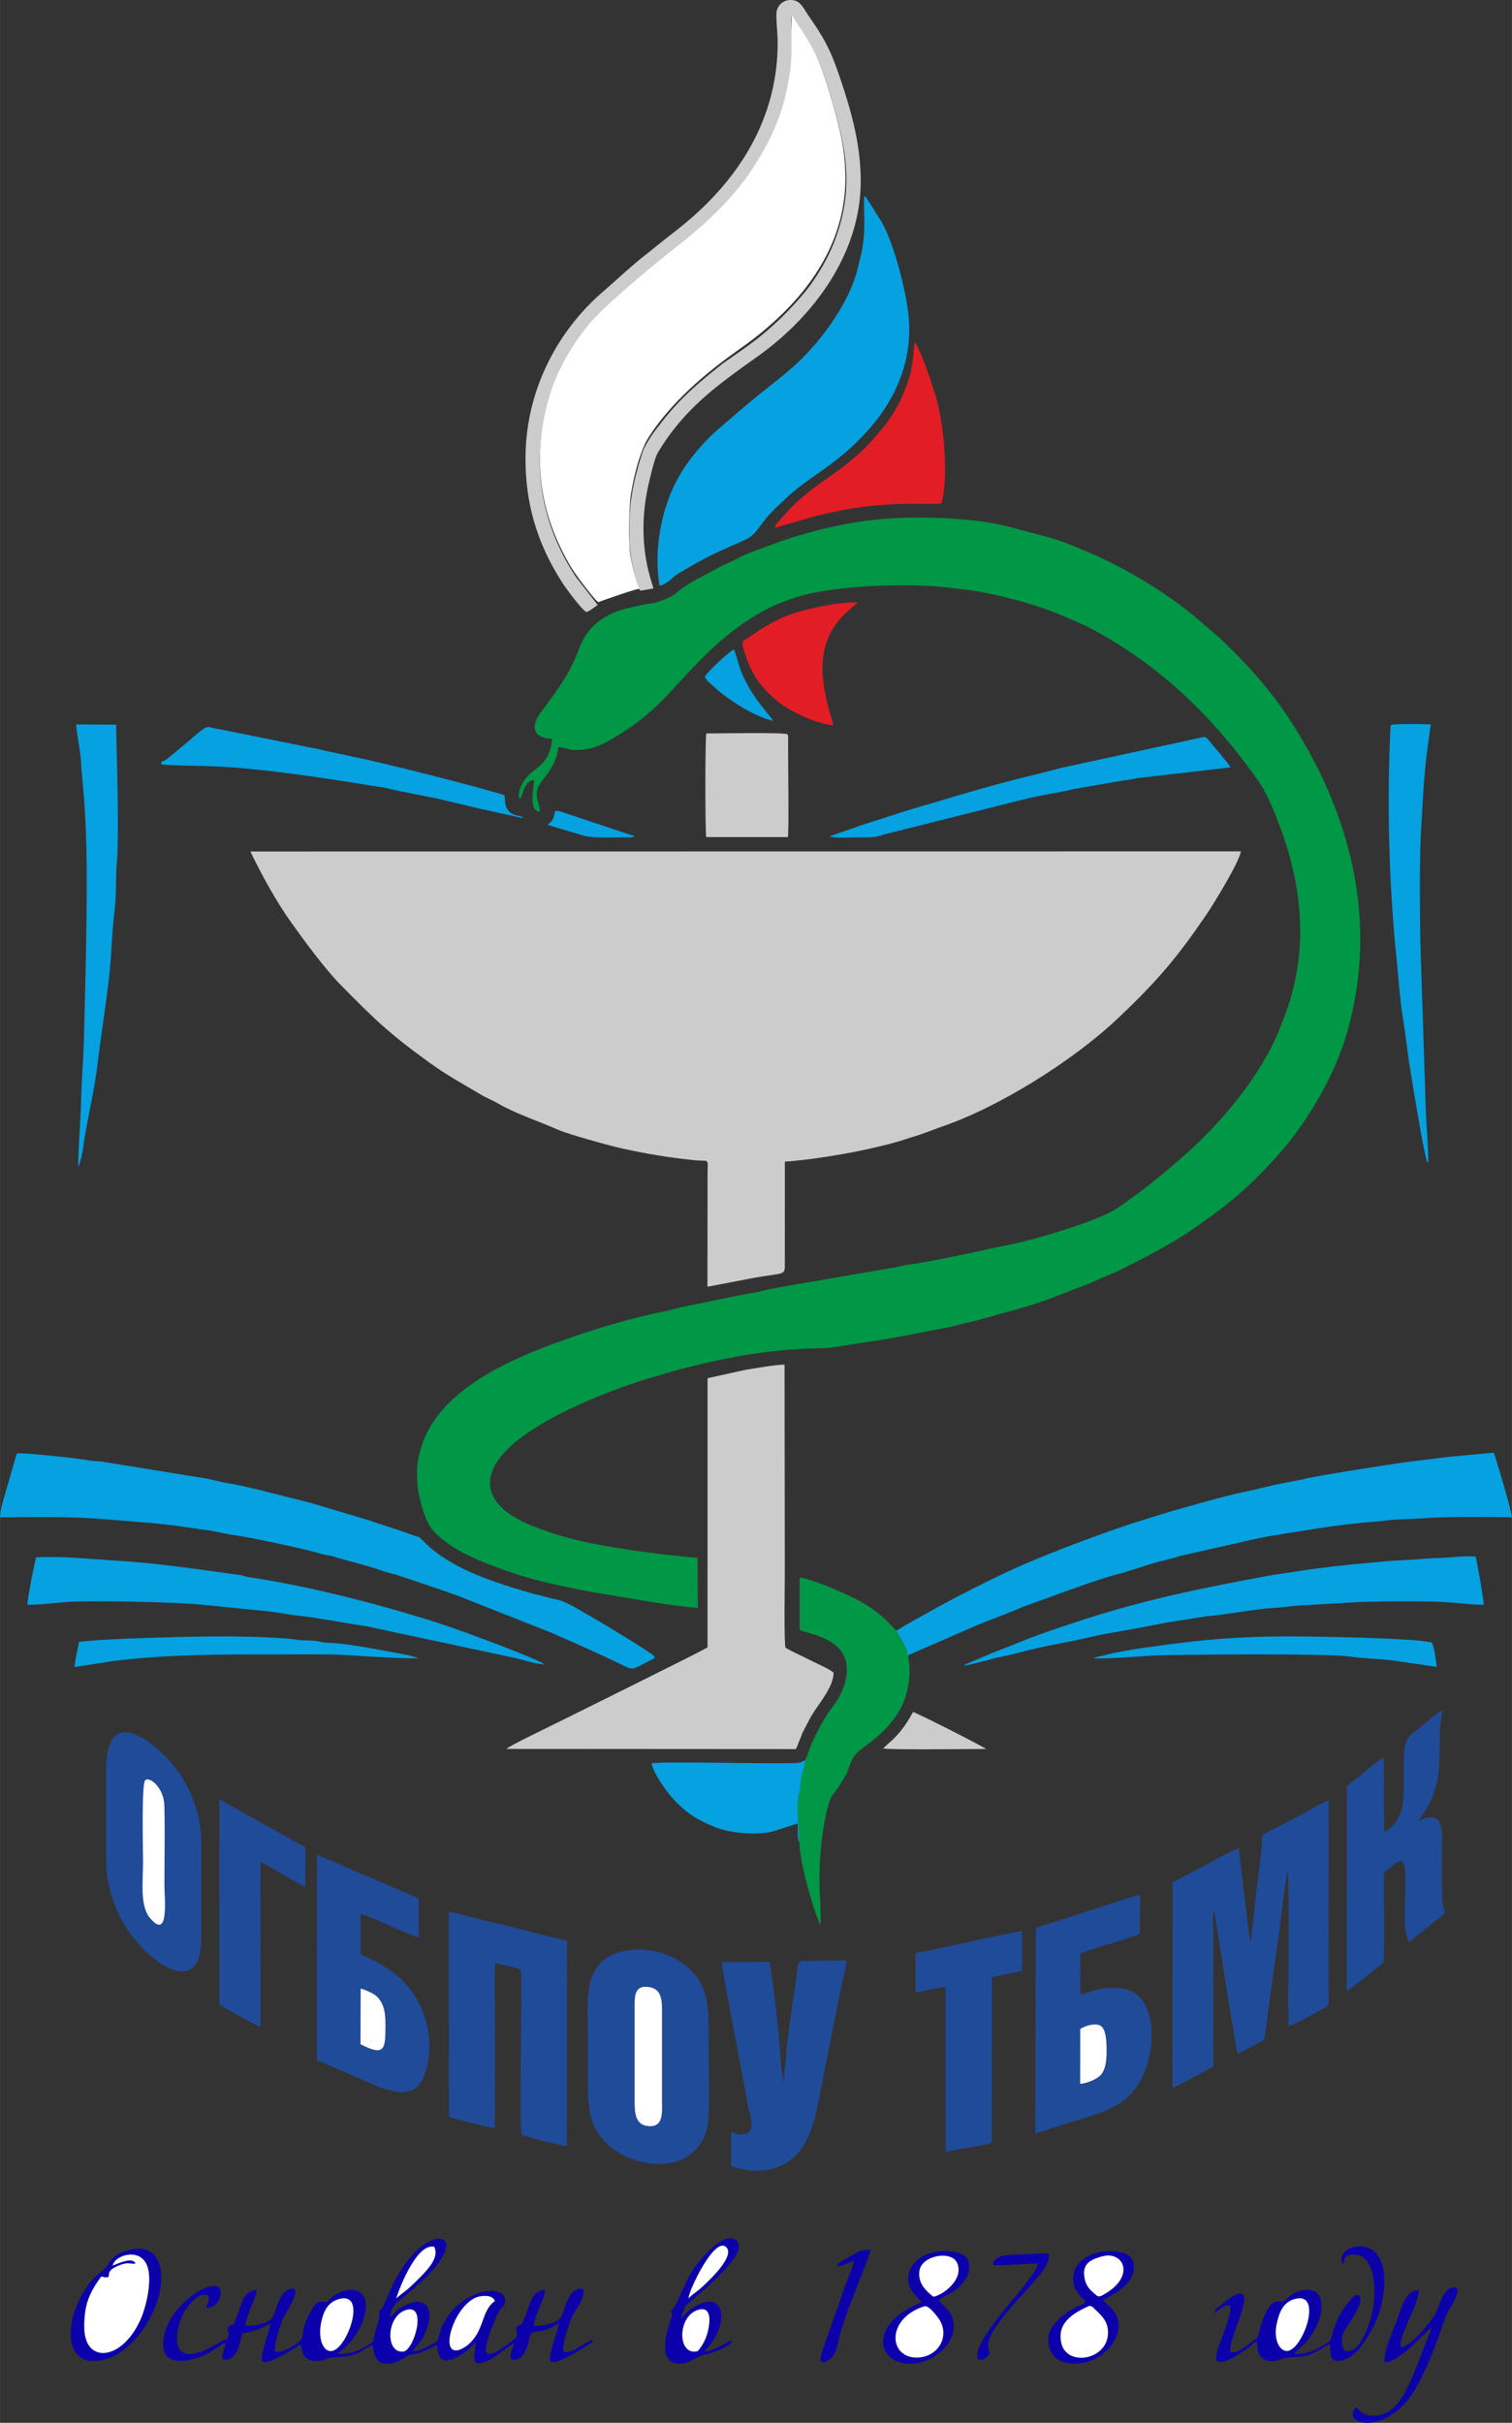 <?xml version="1.0" encoding="UTF-8"?> <svg xmlns="http://www.w3.org/2000/svg" xmlns:v="https://vecta.io/nano" width="574.26" height="920.13" viewBox="0 0 15193.53 24345.47" fill-rule="evenodd" image-rendering="optimizeQuality" shape-rendering="geometricPrecision"><rect x="0" y="0" width="15193.53" height="24345.47" fill="#333333" stroke="none"/><style>.D{fill:#05a1e1}.E{fill:#0c00aa}.F{fill:#204b99}.G{image-rendering:optimizeQuality}.H{shape-rendering:geometricPrecision}</style><path d="M7108.72 12929.56l385.3-73.47c356.29-71.69 392.24-32.64 392.55-129.86l.42-1054.36c213.29-9.62 624.35-78.08 829.45-124.58 119.86-27.18 273.57-61.92 384.69-100.46 56.5-19.6 121.17-36.3 179.19-57.99l177.73-66.09c567.93-190.72 1324.98-661.8 1782.52-1096.68 390.23-370.9 581.6-594.4 883.9-1038.24 66.63-97.83 332.68-530.25 344.6-632.85l-9953.13 1.06c103.93 220.3 265.98 512.28 408.03 710.75 135.56 189.41 338.34 466.24 493.76 624.26 331.51 337.09 484.69 488.96 892.7 783.56 182.02 131.43 332.62 212.37 521.55 324.45 61.84 36.69 123.06 59.22 184.31 95.39 153.66 90.75 416.58 180.1 583.83 254.82 107.23 47.91 539.66 167.15 655.2 192.08 256.68 55.4 456.41 89.27 721.57 116.57 159.51 16.42 133-31.62 132.98 144.75l-1.15 1126.89z" fill="#ccc"></path><path d="M5548.09 7425.23c-28.64 286.36-187.67 272.06-287.4 427.74-24.68 38.52-66.29 120.45-37.89 179.67 36.64-56.86 47.18-189.15 144.94-192.9-10.49 102.9-55.07 314.49 59.61 315.87-19.24-151.03-85.56-179.67 42.06-339.55 65.41-81.93 129.67-178.59 140.84-309.75 88.43 7.85 93.66 35.2 214.06 29.76 189.89-8.58 353.4-123.76 504.06-224.24 126.68-84.49 224.45-175.5 327.63-273.47l12.82-12.52L6950 6722.4c45.54-48.04 77.38-79.57 121.53-123.75 203.37-203.51 443.84-390.54 706.22-513.29 58.72-27.47 112.58-44.59 176.64-68.22 358.67-132.29 1123.9-161.01 1544.93-116l219.59 25.88c168.24 21.11 335.21 60.9 495.77 103.2 188.31 49.61 365.81 112.2 539.72 189.57 33.57 14.93 53.74 25.66 88.43 39.41 51.97 20.58 118.94 55.48 165.07 80.77 685.46 375.9 1198.04 883.54 1642.4 1514.79 61.1 86.81 122.22 226.62 160.86 320.81 269.12 656.09 356.61 1331.78 104.92 2014.8l-66.45 171.35c-187.16 456.82-583.73 927.23-946.51 1246.03-210.81 185.25-439.61 373.49-677.54 533.38-192.91 129.64-840.43 319.27-1086.58 367.58l-207.01 42.42c-162.48 38.05-662.7 142.11-814.77 157.72-46.06 4.73-58.47 14.73-94.5 21.02l-1037.59 178.24c-85.81 17.57-211.67 34.83-303.31 58.84-61.39 16.08-141.95 27.51-204.93 39.27l-606.63 123.95c-69.09 12.59-128.2 33.91-195.6 47.29-365.34 72.56-772.97 198.73-1125.94 330.09-473.63 176.25-1050.44 445.66-1270.75 914.19-29.99 63.78-41.1 109.84-63.36 183.29-37.79 124.74-27.98 335.55 3.73 455.22 32.89 124.07 60.11 241.45 147.45 334.4 71.78 76.39 181.76 151.86 278.83 203.57 170.74 90.97 334.94 148.43 517.16 210.88 238.03 81.57 540.01 140.78 785.91 188.4l622.44 103.73c134.74 20.3 304.64 47.08 442.1 54.57l-2.61-502.1c-344.84-26.74-954.45-106.41-1299.59-200.31-127.51-34.69-242.95-73.83-371.38-125.19-218.17-87.25-508.16-265.49-385.56-561.17 173.55-418.53 1141.38-790.76 1578.1-919.79l189-56.34c490.04-137.4 997.01-235.94 1508.53-242.61 149.06-1.95 304.33-37.91 441.5-56.59 299.8-40.83 561.93-99.54 851.84-152.75 57.43-10.55 130.03-35.57 195.41-47.54 62.4-11.41 139.5-35.5 201.88-51.8 60.97-15.93 129.92-38.74 190.62-53.77 176.92-43.82 399-116.89 568.42-185.98 121.27-49.46 236.04-84.55 357.16-141.82 54.69-25.85 117.96-51.63 172.25-74.78 55.94-23.86 113.91-54.85 169.92-83.39 214.71-109.41 441.02-230.2 633.43-365.88 197.53-139.3 381.16-271.91 556.76-442.05 87.7-84.98 163.84-162.08 246.48-253.15 296.81-327.05 588.72-794.28 724.21-1271.84 317.62-1119.52 30.16-2205.65-584.76-3145.99-192.46-294.3-434.02-560.54-692.42-806.13l-268.43-230.68c-324.28-262.18-700.78-485.26-1092.72-651.2-118.14-50.02-243.22-101.69-364.91-134.4l-394.33-105.19c-198.62-51.35-456.82-78.05-668.24-87.67-166.79-7.6-315.26-4.98-482.31 1.46-384.98 14.83-874.28 127.73-1233.09 264.36-120.93 46.04-242.26 84.44-356.13 144.63-56.64 29.95-112.28 51.96-165.77 79.59-56.84 29.36-105.94 58.91-165.5 88.51-50.29 24.99-105.81 55.29-157.04 88.74-8.54 5.58-27.45 16.53-36.02 22.69-126.97 91.23-82.94 89.11-282.28 157.31-30.57 10.46-75.27 11.62-108.22 18.9-176.47 39-309.17 54.5-461.94 165.54-96.32 70.01-169.43 173.28-209.88 290.25-77.68 224.63-232.99 435.49-375.7 623.01-108.74 142.9-92.24 263.96 109.18 274.55z" fill="#009746"></path><path d="M7109.87 13851.61l-.35 2701.86c-73.66 47.09-1374.24 687.99-1520.98 762.07-84 42.41-468.59 224.8-499.89 258.43l2908.3 1.73c29.51-56.19 50.89-136.68 83.57-197.12 37.21-68.84 64.11-126.34 103.03-184.95 59.4-89.45 196.29-258.29 192.26-387.15-46.02-39.32-186.49-98.81-240.35-127.07-38.06-19.98-80.16-39.57-119.04-58.38-24.47-11.84-106.97-51.65-122.12-64.09-17.76-22.9-7.95-684.05-7.96-707.2l-2.49-2136.23c-68.3-5.75-312.44 39-393.8 51.05l-374.67 83.12c-1.25.8-3.79 2.46-5.51 3.93z" fill="#ccc"></path><path d="M6627.22 5885.24c42.69-4.13 104.45-51.41 133.22-80.1 34.28-34.16 90.44-61 128.25-84.02 209.84-127.76 360.87-190.19 570.76-284.21 115.37-51.69 114.19-67.31 222.88-208.48 30.03-38.99 61.16-70.09 100.34-111.36 14.44-15.22 10.87-11.64 25.78-25.34l82.4-78.18c172.16-162.16 319.95-243.01 489.6-373.86 408.17-314.84 782.4-772.99 755.05-1397.17-11.21-255.81-147.19-788.93-275.96-1012.06l-143.65-228.4c-20.37-27.89-7.54-17.26-32.75-29.95-4.56 201.31 16.75 316.84-20.35 540.32-7.86 47.4-24.18 93.58-35.05 146.26-68.62 332.75-321.76 694.73-562.75 936.8-131.63 132.22-262.06 228.89-408.42 345.56-144.6 115.26-278.17 233.59-404.33 340.71-140.05 118.91-252.18 240.49-359.57 393.66-227.34 324.25-333.53 800.49-265.45 1209.82zm2379.14 10498.97l29.96 54.82 3.87 4.86 66.99 126.19c9.12 23.65 9.11 62.99 18.82 81.93l3.17-21.1 647.67-282.23c141.05-63.73 372.65-141.65 494.11-199.43l343.03-124.15c167.98-61.19 448.31-162.89 608.51-204.36 151.37-39.19 287.39-95.83 448.6-134.06l142.14-37.16c13.43-4.39 25.18-9.97 42.82-14.05l760.8-172.3c198.39-42.08 397.31-68.17 596.39-100.69 196.69-32.13 423.45-59.47 628.98-74.47 65.92-4.81 132.38-17.53 202.6-19.81 77.69-2.54 156.34-5.44 229.2-10.51 299.64-20.84 609.14-15.24 919.51-11.12-6.2-74.03-172.76-635.19-183.25-649.77l-443.5 41.11-436.06 53.85c-111.99 15.54-950.9 143.1-1036 172.79l-206.6 39.88c-131.96 24.44-262.38 63.68-401.35 90.27-150.29 28.76-721.19 189.46-857.35 234.2l-278.25 87.07c-422.74 145.11-898.38 319.74-1305.08 514.36-349.22 167.11-620.4 313.36-958 506.24-29.18 16.67-50.44 34.42-81.73 47.64zM0 15246.52c344.93.28 674.82-11.52 1008.94 16.17 324.56 26.89 610.26 40.95 938.86 94.65 70.6 11.53 150.57 18.36 219.07 33.32 60.48 13.2 153.17 31 213.97 39.28 137.19 18.7 689.45 135.04 849.33 184.72 38.24 11.88 68.2 11.74 107.78 22.11 24.07 6.3 25.23 9.24 42.36 14.34l261.49 71.37c60.53 16.85 134.07 37.32 192.11 59.13 63.82 23.99 135.66 35.22 196.84 58.38l386.5 130.22 186.69 65.91 922.73 364.85c243.42 106.51 465.62 202.6 710.37 321.87 131.39 64.03 103.06 60.71 306.04-43.31 35.44-18.16 24.83-5.98 35.41-33.92-34.73-41.76-588.32-374.31-645.43-405.32-107.45-58.36-237.86-150.22-354.24-170.98-66.22-11.81-139.28-37.75-211.17-51.97l-208.9-61.35c-275.57-87.26-521.46-179.27-732.85-325.47-50.66-35.04-97.59-73.15-144.67-117.85-106.16-100.79-20.63-43.93-164.1-98.16-140.13-52.97-285.94-92.09-399.05-135.14l-606.3-180.41c-40.54-9.04-64.42-17.54-100.28-25.99-227.65-53.66-527.26-139.41-749.9-174.63-68.4-10.83-155.01-37.91-222.4-46.82l-1018.46-165.2c-42.07-5.7-87.33-3.22-127.88-11.76-91.55-19.3-669.68-81.82-724.67-69.89l-132.57 459.98c-16.57 60.08-33.38 111.37-35.62 181.87z" class="D"></path><path d="M12568.91 19515.85c-18.39-41.4-108.32-830.43-120.41-944.18-30.5 2.3-290.96 143.65-331.4 167.89l-333.89 174.97-1.54 2061.42c63.63-12.8 321.4-169.84 410.28-207.65l-.17-1362.55c.19-58.53-9.98-157.74 8.58-202.28 6.33 16.97 24.73 145.4 28.57 169.97l142.64 901.19c9.62 54.98 24.21 123.61 30.54 180.74l31.21 172.32c.62 1.4 1.78 4.19 3.09 6.02 40.45-8.56 95.69-46.26 137.63-66.82 44.79-21.95 94.66-51.91 130.63-70.32l57.98-425.93 58.11-424.26 58.33-425.74c9.36-76.69 45.18-382.62 64.8-425.19 10.19 507.1-1.66 1049.91 3.17 1559.28 41.6 4.79 255.88-121.13 301.36-145.4 34.49-18.4 76.47-36.82 102.04-58.51l1.66-2061.02c-56.59 19.45-129.79 64.34-182.32 93.56l-449.79 236.54c-51.1 25.05-33.92 40.52-39.48 105.08-13.82 160.57-37.61 334.02-55.64 492.24zm-6254.66 81.12c-475.71 66.15-407.51 503.27-407.51 850.18v423.33c0 312.43 9.01 479.32 180.08 659.8 129.11 136.21 388.95 242.52 632.82 207.61 224.93-32.2 383.11-206.47 397.37-435.18 16.49-264.35 3.03-569.87 3.03-838.63 0-254.8 10.17-479.54-174.82-664.05-148.61-148.24-388.43-236.79-630.97-203.06z" class="F"></path><path d="M5280.58 4605.99c-.91 472.89 127.19 873.05 369.97 1248.68 41.33 63.94 185.72 261.24 241.11 295.4 35.59-8.59 82.43-51.96 114.77-70.88l-217.22-278.55c-386.98-584.58-470.08-1253.36-228.81-1914.99 100.59-275.85 310.02-588.63 527.3-785.62 233.74-211.91 463.58-408.91 716.63-604.59 285.08-220.44 557.42-473.36 756.49-774.93 148.88-225.54 283.3-489.57 339.01-762.14 51.23-250.67 62.65-346.36 58.34-602.66-.93-55.6-14.43-161.36-5.14-207.7 4.45 25.71 32.23 61.08 46.09 81.84 166.26 249.09 217.55 315.72 317.77 638.55 172.77 556.5 291.54 996.81 58.58 1581.06-64.64 162.11-183.51 363.97-301.78 503.08-190.18 223.69-382.33 402.24-629.33 572.99l-178.94 125.55c-250.52 198.48-439.54 357.17-636.44 616.89l-11.27 14.5c-55.39 68.77-138.14 188.67-163.51 268.53-66.21 208.38-125.15 433.84-127.75 681.53-2.91 278.16-3.6 303.58 53.22 555.03 11.08 49.02 27.62 118.09 55.84 147.86l129.49-21.87c1.56-36.81-188.11-438.03-46.12-1054.66 17.34-75.31 60.74-257.59 89.44-306.22 268.81-455.44 624.39-698.67 1013.28-977.14 559.23-400.45 1027.17-1031.09 1027.56-1755.08.2-374.29-98.4-717.72-215.37-1059.41-93.46-272.98-155.28-381.46-310.13-604.99-42.53-61.4-74.77-141.46-150.62-153.77-95.49-15.5-167.35 50.07-170.92 133.65-3.16 74.21 12.73 204.22 12.51 295.99-1.6 670.68-302.03 1227-769.69 1669.65-184.26 174.4-323.3 266.43-500.66 413.64a1523.9 1523.9 0 0 1-42.41 33.69c-142.38 109.07-313.79 270.24-450.26 388.55-420.85 364.85-769.63 950.79-771.03 1668.54z" fill="#ccc"></path><path d="M4510.39 19304.15l.4 1967.39c31.53 13.75 430.52 115.12 461.97 111.11l-.25-1658.86c94.91 29.22 218.64 39.95 261.27 71.43 15.93 197.86-20.59 1615.22 9.68 1655.55 18.86 17.28 401.41 111.68 453.05 115.04l.98-2065.06c-227.67-48.1-492.76-127.25-737.46-181.26-46.43-10.25-101.37-23.82-146.97-37.11-50.48-14.71-103.06-23.22-150.35-36.58-44.33-12.53-105.86-33.96-151.83-35.22zm5897.7 67.73l-5.07 2067.03 645.76-204.47c229.74-87.62 349.69-183.19 448.86-405.3 109.5-245.25 157.17-840.48-280.21-854.71-202.36-6.59-282.94 61.17-360.94 64.66l-1.61-404.74c44.23-34.21 547.31-170 600.71-203.2l2.34-390.9c-45.65 3.8-93.09 23.35-136.83 37.64l-392.63 126.19-258.02 85.5c-48.55 16.01-88.42 26.4-130.88 40.41-36.58 12.07-102.15 28.48-131.48 41.89zm-7223.06 1329.27l612.77 265.82c266.47 94.36 441.06 103.67 504.87-261.52 43.23-247.39-30.3-512.46-169.2-700.96-95.16-129.14-218.47-224.25-362.87-298.19-37.47-19.18-115.85-45.71-146.8-71.95l-1.53-400.14c78.39 3.27 508.48 226.95 584.45 232.05l-.32-390.95-508.23-219.03c-88.03-34.01-173.53-72.51-255.33-109.26-42.49-19.09-229.24-102.91-256.76-106.62zm-2118.79-2921l.09 914.4c-.02 338.48 149.86 651.13 342.93 858.13 234.55 251.47 614.12 459.74 614.1-87.66l-.04-931.34c-.02-358.49-148.22-664.73-353.06-875.89-232.34-239.5-604.03-468-604.02 122.36zm6806.31 3138.72c-1.5-2.4-2.97-8.94-3.5-7.73l-17.91-137.87c-26.09-376.95-60.47-679.13-116.29-1060.28l-481.06 3.11c-1.48 84.98 235.59 1267.25 262.13 1443.58 8.93 59.35 102.51 267.97-50.39 287.86-59.8 7.77-79.95-18.55-117.3-27.76l-1.12 346.07c238.59 85.72 480.59 55.38 642.41-101.57 146.79-142.36 198.6-354.25 242.39-586.63l207.08-1040.9c11.73-67.34 68.98-286.54 64.25-338.19l-444.43 6.04c-48.18 5.19-42.21 60.94-56.6 170.46l-59.82 406.37c-13.65 72.7-14.78 139.24-26.49 211.63-10.55 65.24-15.23 137.52-20.26 208.24-5.37 75.56-19.83 137.1-23.09 217.57z" class="F"></path><path d="M3808.99 23224.22c18.36 72.39-32.46 157.96-49.87 255.17-8.26 46.13-1.69 46.54-38.86 70.84-88.62 57.94-187.88 111.06-322.23 101.65 8.97-26.15 46.36-38.55 88.48-81.11 86.51-87.4 168.53-226.91 185.15-347.31 42.7-309.34-283.67-232.57-383.77-88.85-105.49-22.12-123.56 16.92-164.43 90.31-142.13 255.21-21.46 255.27-167.41 340.04-45.49 26.42-132.74 85.13-193 62.24-13.89-73.08 53.54-258.36 79.05-328.86 11.3-31.24 220.33-335.14 74.5-297.89-98.8 25.24-128.5 157.68-153.57 227.82-27.58 77.14-30.37 80.92-107.02 112.37-48.76 20.01-130.22 34.16-194.26 28.33 9.31-49.03 38.1-125.53 56.67-174.27 19.49-51.15 58.16-138.79 59.09-186.19-128.44 20.22-135.16 95.28-184.22 231.33-9.34 25.89-17.67 42.7-27.96 74.15-17.82 54.45-7.47 29.9-49.4 51.85-28.36 14.84-31.95 24.51-23.15 62.67 4.37 18.94 11.6-9.15 3.13 34.23-1.97 10.11-8.55 24.2-12.58 43.77-50.69-2.44-121.78 72.29-261.04 123.53-352.34 129.64-243.77-289.72-161.62-415.29 32.6-49.82 136.83-190.02 229.08-151.4 26.71 47.81-8.44 80.62-18.33 126.72 92.65 4.85 173.53-102.15 137.24-194.84-68.61-107.16-484.17 140.33-557.42 466.44-46.95 209.07 47.42 289.81 251.86 251.93 170.55-31.6 263.17-120.53 363.91-175.73-3.7 66.57-49.44 105.91-27.39 171.68 138.9 21.46 169.57-151.48 193.63-260.75 57.84-11.26 97.89-20.78 148.77-37.46 48.89-16.02 91.72-47.7 137.58-62.24-15.69 66.11-36.97 127.63-54.56 188.08-68.65 235.92-62.84 264.25 269.94 74.87 19.31-10.99 72.88-49.95 90.02-52.67 9.1 80.64 25.69 135.18 96.81 157.19 105.05 32.51 148.43-26.38 220.9-28.81 294.54-9.9 262.6-67.43 398.42-123.24 21.58 35.98-1.09 281.6 286.67 148.99 30.4-14.01 55.18-39.49 79.38-47.02 33.42-10.41 69.62-12.03 102.69-22.79 80.19-26.1 165.58-76.39 181.68-80.06 10.78 121.71 37.73 191.91 177.55 132.68 60.8-25.76 113.25-65.04 155.35-106.77 6.46-6.41 11.45-12.34 20.64-21.52 18.83-18.83 9.62-12.07 28.97-25.47 16.96 39.21-39.48 173.75 18.82 204.23 123.14 18.22 323.67-192.83 374.6-198.12-15.59 38.03-52.64 121.53-29.35 157.55 64.56 26.35 118.01-33.21 139.21-79.73 29.52-64.81 28.81-79.31 42.68-135.66 26.66-108.3 92.14-8.38 297.22-147.63-3.01 63.73-121.24 341.62-84.38 383.42 44.25 49.34 331.81-134.06 386.31-170.23 19.32-12.82 31.81-16.86 38.34-43.7-59.19.86-192.86 138.8-296.31 120.25-15.45-73.62 52.91-266.2 77.61-332.61 31.45-84.58 142.83-189.22 121.2-298.49-126.61-33.06-177.17 163.03-198.45 222.4-28.05 78.26-26.99 81.26-103.35 114.67-54.6 23.9-126.25 31.55-196.14 32.55 12.2-113.64 113.44-279.74 114.46-360.37-134.79.34-153.51 148.78-207.49 285.19-38.06 96.17-14.84 33.81-80.5 89.04-5.01 97.13 53.62 69.45-99.2 179.66-28.37 20.46-159.71 121.18-200 77.25-44.87-42.36 101.04-382.07 133.24-431.68 27.3-42.06 54.32-31.24 53.33-96.4-2.88-188.29-534.26-103.58-661.74 344.37-14.82 52.11-6.16 62.11-59.51 91.34-34.53 18.92-164.3 89.7-206.37 72.3 44.85-62.85 88.24-95.62 121.62-173.3 134.27-312.43-54.34-401.63-272.17-238.75-29.5 22.06-52.55 53.21-80.51 74.73 14.73-116.48 68.59-148.18 137.92-203.85 61.6-49.46 127.46-109.66 185.56-161.31 60.53-53.81 113.6-113.82 162.4-176.53 22.67-29.14 140.47-203.68 43.84-240.93-80.88-31.18-191.73 52.54-236.83 90.67-110.55 93.49-221.6 268.46-280.81 404.51-18.25 41.93-36.58 76.92-53.01 116.41-22.63 54.38-23.97 72.14-67.31 110.41z" class="E"></path><path d="M13907.49 18406.49l-1.6-749.22c-94.95 55.08-253.19 205.05-371.38 288.05l-.93 2057.6c36.43-11.89 252.06-189.65 311.69-237.84 58.59-47.35 62.89-31.19 61.98-122.05l-.12-728.35c-.22-96.99-14.06-92.43 54.44-142.49 33.04-24.14 74.41-72.54 130.54-67.13 80.69 83.97-33.12 716.29 71.5 806.1l353.66-283.21c2.25-39.92-18.84-66.11-22-117.93-8.28-136.03-4.09-441.46-4.06-576.34.03-81.25 6.23-174.87-33.98-234.22-50.86-75.07-146.06-24.04-203.02-3.75 25.12-40.54 60.17-85.12 87.51-133.76 157.85-280.78 112.89-503.42 128.02-796.77 3.31-64.29 20.56-122.21 25.77-181.22-49.64 19.85-196.45 153.82-255.87 197.5-111.33 81.86-127.44 114.18-132.28 313.96-3.52 145.19 5.89 300.69-13.87 439.71-8 56.23-28.05 117.73-61.17 165.33-24.24 34.83-80.27 93.1-124.83 106.03z" class="F"></path><path d="M8092.12 17686.78c.67 56.69-40.01 112.68-52.92 288.57-3.27 44.65-14.74 46.66-19.53 95.06-15.74 158.79 8.36 289.53 12.69 436.52 5.43 219.63 133.25 661.68 211.57 838.26 9.51-122.71-9.15-304.67-9.6-438.98-.84-252.24 27.88-577.52 101.69-806.81 18.76-58.28 55.22-89.85 88.75-139.34l64.14-105.92c14.03-23.84 5.73-1.43 20.17-37.52 60.42-150.94 53.34-174.08 182.12-268.06 91.16-66.53 170.31-131.58 242.24-214.85 71.2-82.44 128.63-169.83 165.31-283.53 32.13-99.56 43.14-193.04 41.1-295.08-.91-45.29-10.7-58.11-13.85-103.09-9.71-18.94-9.7-58.28-18.82-81.93l-66.99-126.19-3.87-4.86-29.96-54.82c-15.28-7.95-74.33-78.02-91.69-94.65-187.02-179.12-361.05-247.6-592.75-347.85-43.5-18.83-242.26-90.48-286.92-90.13l.43 523.1c40.18 32.21 238.65 47.87 376.56 172.67 171.95 155.59 89.29 425.97-37.02 591.96-93.38 122.73-140.35 216.23-203.84 346.23-30.98 63.44-49.27 133.98-79.01 201.24z" fill="#009746"></path><path d="M275.48 16125.68c112.07-.9 238.05-13.08 345.86-24.17 249.52-25.69 1162.36-3.52 1423.11 24.65l663.02 66.34c103.96 12.61 218.61 37.45 322.4 46.43 125.33 10.84 485.49 79.64 633.92 99.06 45.7 5.98 90.77 20.49 141.75 30.1l1356.01 288.87c79.39 15.47 229.51 68.64 308.62 66.8l-11.2-8.01c-15.75-9.6-3.93-2.8-17.42-9.91l-16.96-8.3c-8.79-4.25-3.81-2.24-16.87-8.08-254.9-113.89-791.7-313.89-1051.12-395.88-565.7-178.77-1260.3-358.1-1867.96-447.72-32.43-4.79-37.15-13.46-68.76-18.28l-255.94-35.31c-373.24-51.51-652.49-89.79-1046.82-113.76-222.01-13.5-523.78-45.49-754.2-28.74-1.47 2.37-2.9 3.33-3.47 7.61l-46.15 218.65c-12.11 80.69-35.02 175.2-37.82 249.65zm9411.71 604.6c10.1 5.95.75 4.95 21 3.96.41-.02 27.06-5.16 34.23-6.87l182.33-44.88c77.56-27.81 172.24-38.1 254-60.65 162.77-44.88 335.93-83.42 504.42-113.97 157.63-28.58 346.72-78.77 511.14-105.66 170.97-27.95 359.32-64.54 526.06-97.36l394.04-62.81c197.22-14.86 487.45-74.07 702.91-86.87 92.99-5.52 182.86-20.41 279.55-25.06 345.71-16.61 527.4-38.73 905.87-38.34 163.87.17 347.54-2.88 507.89 6.36 130.06 7.5 267.58 25.81 399.79 27.81-1.56-57.71-71.23-452.93-81.37-484.46-130.82-10.48-245.01 10.32-369.09 13.59-128.23 3.37-233.11 17.41-364.08 22.24-129.64 4.78-235.32 18.45-364.33 28.94-154.04 12.53-529.92 54.02-695.41 83.4l-251.63 36.74c-691.67 126.97-1303.65 250.86-1967.05 471.09-182.2 60.49-396.97 131.13-573.38 204.76l-278.81 109.75-278.08 118.29z" class="D"></path><path d="M9199.57 19623.54l.55 397.35c72.74-9.04 246.62-58.9 302.81-52.81l.45 1653.66 415.9-76.77c60.62-13.96 47.76-15.29 47.72-149.55l1.07-1528.72 298.09-61.21c10.6-88.3 4.23-300.81 3.55-400.35-132.32 12.76-863.38 187.02-1070.14 218.4z" class="F"></path><path d="M7785.25 5303.91l373.5-107.48c711-192.39 1160.88-112.84 1301.05-139 76.31-258.17 25-823.45-60.6-1089.23-36.61-113.64-142.17-443.55-205.53-528.37-13.44 22.69-14.83 220.72-54.65 347.99-62.72 200.42-146.52 368.32-283.59 530.71-61.21 72.51-117.25 139.78-198.93 215.61-187.57 174.16-273.75 216.7-458.53 355.02-154.63 115.74-247.12 201.26-367.3 343.62-24.75 29.33-34.04 31.08-45.42 71.13z" fill="#e31d25"></path><path d="M871.48 8864.73c-1.16 537.94-15.19 1041.13-28.49 1574.8-5.45 218.55-23.95 421.4-29.04 634.97-4.52 189.78-29.71 481.84-27.32 644.58 17.46-15.46 46.04-159.77 50.41-195.63 25.99-213.33 112.93-570.86 143.88-838.46 36.72-317.46 116.71-783.33 134.7-1091.85 8.84-151.53 18.75-304.17 36.45-453.03 18.21-153.09 9.15-315.72 22.09-472.63 23.59-286.1-1.6-1104.58-7.81-1385.85l-401.55-2.76c5.87 95.93 41.62 255.56 48.77 375.27 7.95 133.02 21.76 251.11 31.76 388.94 18.86 259.92 26.97 545.51 26.15 821.65zm13481.35 2823.28c-1.18-190.13-18.82-358.4-25.84-545.7l-53.97-1667.98c-4.24-369.4-12.01-771.81 7.43-1134.89 12.04-225.03 29.92-582.25 61.59-800.94l35.42-258.83c-65.19-3.88-357.26-9.68-403.6 6.6-38.24 759.47-17.47 1577.61 56.21 2311.04 18.67 185.87 31.35 365.33 55.6 550.11 11.8 89.89 25.29 162.53 37.37 254.26l36.37 271.85c6.97 43.18 150.56 951.29 184.12 1002.42 1.22 1.86 3.47 4.47 4.53 5.99a70.5 70.5 0 0 0 4.77 6.07z" class="D"></path><path d="M2203.88 18271.21l-.16 1871.14c54.02 37.21 384.47 218.55 413.92 223.94l-.74-1651.82c56.33 7.52 400.7 239.47 451.79 238.99l.94-318.18c.19-88.22.81-72.42-65.79-108.99l-800.68-446.8z" class="F"></path><path d="M1622.78 7681.46c99.48 12.14 382.79 13.61 501.55 17.92 480.42 17.45 1151.3 120.08 1633.64 199.72 31.18 5.15 82.45 9.66 113.44 16.68 20.77 4.71-5.44-.79 24.4 7.48 10.24 2.83 17.61 4.33 28.01 6.6l378.29 76.73c95.9 14.75 427.74 99.18 537.06 123.59l416.61 91.08c-16.66-33.82-86.64-13.84-137.21-64.9-46.32-46.75-43.21-91.04-48.67-164.87-193.48-68.28-1286.24-342.93-1455.1-372.83l-355.53-76.88c-75.72-21.87-148.47-28.28-231.51-48.6l-938.09-189.01c-41.31 1.04-162.02 115.34-205.46 152.13l-194.56 161.05c-72.19 61.99-70.69 10.28-66.87 64.11zm6709.94 722.91c71.05 21.04 200.68 9.45 285.21 9.38 122.9-.1 160.32 7.98 265.07-28.47l1421.96-356.95c142.8-36.78 360.3-67.6 491.5-100.64l505.34-87.36c57.45-4.43 75.95-11.69 121.97-20.78l942.31-108.75c-36.35-58.76-164.58-204.26-220.45-274.07-37.88-47.34-51.52-29.89-111-17.94l-1374.64 298.19-266.96 69.37c-190.54 42.59-595.63 153.79-785.44 212.57-222.92 69.04-421.67 118.9-643.71 194.57-133.87 45.62-224.62 66.47-383.6 125.16z" class="D"></path><path d="M7096.74 8411.7l820.98-.4c11.67-110.68-.07-753.24 1.77-978.1.17-20.64 2.19-45.03-8.25-55.3-26.34-20.04-716.22-8.05-813.84-7.97-12.23 40.92-12.71 1001.67-.66 1041.77z" fill="#ccc"></path><path d="M8032.36 18506.93c-4.33-146.99-28.43-277.73-12.69-436.52 4.79-48.4 16.26-50.41 19.53-95.06 12.91-175.89 53.59-231.88 52.92-288.57-28.92 10.19-31.6 21.04-66.87 26.07-120.92 17.27-1273.81-16.01-1477.09 4.3 9.22 85.36 142.65 278.17 208.31 349.75 139.59 152.17 236.75 212.13 420.46 289.66 154.66 65.27 463.39 94.23 622 36.2l215.76-69.94c5.08 37.39-4.35 165.65 17.67 184.11z" class="D"></path><path d="M8371.94 7289.7c-1.42-29.05-24.72-98.22-34.67-133.63-98.26-349.64-135.24-704.57 147.25-981.81 43.49-42.68 90.74-80.07 134.49-121.54-194.44-4.4-520.38 63.08-696.02 128.12-93.14 34.48-190.98 90.15-274.42 140.24-45.76 27.48-81.27 53.92-121.54 81.01-67.46 45.38-78.27 37.34-53.14 124.67 67.74 235.34 161.05 368.14 324.39 507.51 129.43 110.44 374.1 227.72 573.66 255.43z" fill="#e31d25"></path><path d="M1335.86 22602.22c-240 47.41-211.45 133.91-301.91 209.25-50.13 41.76-88.83 71.84-129.68 124.4-261.75 336.74-284.24 841.76 91.16 784.83 139.61-21.17 238.22-90.81 327.99-179.82 378.55-375.31 407.73-1016.75 12.44-938.66zm12167.35 147.81l1.68-15.16c2.38-44.4 13.66-76.59 91.2-79.81 197.19-8.19 221.68 265.61 213.61 425.55-6.52 129.32-36.5 243.23-81.23 342.82-40.53 90.22-95.09 212.22-213.82 202.85-31.41-45.08-36.28-88.5-24.67-161.2 8.45-52.9 243.18-338.52 166.67-401.33-42.88-35.21-145.61 122.22-157.31 139.52-47.14 69.61-69.68 123.84-100.85 213.99-40.26 116.43 5.14 90.03-140.74 172.07-79.5 44.71-151.96 68.42-253.48 62.86 13.1-40.59 169.97-99.2 255.59-357.83 26.57-80.26 32.44-199.97-23.53-251.88-63.81-59.18-182.49-28.96-245.04 8.63-37.75 22.68-58.45 49.38-85.02 68.06-52.06 36.58-123.45-81.88-228.1 221.1-41.26 119.45-20.07 137.4-62.1 164.82-74.43 48.55-170.13 148.41-251.48 129.25-34.13-120.02 265.26-630.04 74.78-586.32-46.06 10.57-139.97 88.45-177.96 119.93-9 7.45-23.11 17.88-32.55 26.64-23.09 21.43-22.73 11.75-19.01 43.32 53.58-33.36 80.37-77.48 151.42-72.88 23.56 137.23-170.04 467.49-136.53 555.32 83.49 72.14 356.05-163.65 404.61-198.02 6.59 61.46 4.15 157.03 81.52 189.12 105.14 43.61 156.92-19.55 233.15-23.54 101.87-5.32 152.94 1.35 240.94-36.9 52.52-22.83 150.74-90.32 179.9-93.48-.13 107.04 4.24 196.43 131.98 158.91 71.58-21.03 131.77-75.57 177.02-134.95 82.76-108.6 171.62-263.45 206.67-421.16 38.68-174.04 59.42-383.38-50.39-516.97-76.03-92.48-257.75-96.92-327.29-3.66-22.07 29.61-39.97 82.66.36 110.33zm-4245.7 381.06c-24.66 21.37-67.34 33.7-99.04 49.95-420.16 215.27-323.07 554.71-41.08 569.64 280.04 14.82 529.29-242.65 453.51-463.79-26.72-77.97-93.55-116.48-140.44-172.74 4.84-4.81 4.66-5.07 14.06-11.91 47.14-34.26 188.82-77.82 267.17-214.98 31.37-54.91 43.39-149.82-2.92-203.15-84.54-97.33-438.82-101.89-550.79 98-101.3 180.84 58.56 292.77 99.53 348.98zm1653.29 0c-29.65 24.7-66.38 35.12-97.73 51.72-97.08 51.4-193.31 120.21-250.55 216.75-66.26 111.75-31.12 347.96 222.88 351.57 300.58 4.27 515.18-273.11 440.31-467.68-30.13-78.3-91.96-114.52-141.11-169.3 26.36-25.06 209.36-95.4 281.56-223.62 27.93-49.6 45.79-143.32 3.62-199.88-72.7-97.51-414.79-119.04-551.79 83.95-33.93 50.28-46.19 140.26-19.25 207.78 28.96 72.58 80.47 99.94 112.06 148.71z" class="E"></path><path d="M792.79 16499.13c-13.94 91.63-41.67 191.07-44.76 251.98l386.68-59.63c557.43-71.2 1128.43-67.5 1692.02-66.96 222.66.21 481.73-5.64 701.11 9.2 130.34 8.81 574.33 37.52 678.3 27.54l-103.05-29.27c-231.33-43.92-469.8-91.18-702.24-118.33-47.29-5.52-96.25-3.73-141.31-8.9-38.39-4.41-61.01-15.71-110.72-19.01-45.33-3.01-90.99-2.49-135.82-5.47-40.72-2.7-67.82-10.81-115.31-14.41-497.32-37.73-995.58-21.06-1493.36-5.11-132.28 4.24-494.83 19.46-611.54 38.37zm10188.08 161.91c135.94 14.06 502.25-22.44 659.52-27.54 277.65-9 1716.84-20.24 1918.46 11.4 133.11 20.89 301.53 22.02 447.78 41.43l430.4 63.42c-2.32-50.88-29.33-206.51-44.82-239.5-48.63-49.26-1226.16-68.2-1447.8-67.38-606.82 2.23-953.25 44.08-1507.38 123.4-81.28 11.64-148.52 27.23-235.32 40.82z" class="D"></path><path d="M1131.62 22765.22c42.24-14.25 196.26-91.98 229.53-23.6-33.53 22.78-60.92-31.45-199.76 37.29-125.12 61.96-15.56 114.79-116.87 102.86-24.27-2.86 18.94-5.29-29.3-4.4-112.15 155.97-170.04 268.61-168.9 507.72 1.78 377.14 389.54 339.38 572.99-95.1 50.48-119.55 106.36-361.31 66.26-501.68-61.83-216.39-333.17-129.47-353.95-23.09z" fill="#fff"></path><path d="M6741.6 23224.22c9.4 37.58 22.67 10.01 3.74 65.73-44.04 129.68-145.59 445.39 69.42 460.38 119.84 8.36 156.85-69.6 280.21-93.33 48.05-9.25 95.48-29.46 138.13-47.6 38.16-16.24 102.7-45.12 120.24-80.38-20.2-10.69 28.52-23.25-31.05-1.1-2.4.9-186.12 118.35-242.57 94.24 226.53-208.55 240.83-609.34-67.24-461.81-110.01 52.68-124.02 100.36-170.37 137.33 3.53-16.82 35.03-106.44 43.41-121.46 24.71-44.31 686.58-535.62 508.57-666.59-124.7-91.75-347.22 184.58-404.94 262.91-124.69 169.21-170.52 383.27-247.55 451.68z" class="E"></path><path d="M6377.07 20176.22l.07 939.8c-.02 119.48 8.83 233.49 132.62 247.19 162.18 17.95 142.22-139.15 142.29-264.13l.01-914.4c-.17-115.72-20.63-203.56-134.6-218.71-145-19.28-140.39 95.42-140.39 210.25zm-4919.22-2286.01c-36.99 42.76-20.62 705.98-20.62 821.27 0 184.53-34.03 435.98 68.04 559.21 197.63 238.63 146.52-202.54 146.52-330.61 0-136.74 7.73-752.75-3.8-835.78-22.53-162.26-154.22-255.6-190.14-214.09z" fill="#fff"></path><path d="M14074.27 23586.83c-23.12-112.7 185.72-436.45 183.11-574.49-141.67-.45-177.62 192.81-223.11 310.6-31.85 82.46-143.79 336.86-118.87 411.82 126.29 21.31 407.71-302.24 468.02-349.26-6.05 36.87-31.58 94.39-46.95 131.2-18.29 43.84-34.56 91.22-51.8 134.08-101.9 253.27-209.96 623.02-476.66 623.28l-8.47.01c-124.7.12-134.79-67.07-177.8-84.66-106.88 152.62 128.3 206.04 315.23 102.68 213.82-118.23 303.58-302.54 400.14-513.68 71.36-156.04 130.08-327.88 186.7-490.75 20.28-58.35 54.57-99.48 79.91-148.57 17.41-33.71 82.96-154.07 10.42-153.96-118.03.19-150.68 196.03-192.34 268.64-55.66 96.99-246.56 324.56-347.53 333.06z" class="E"></path><path d="M8876.53 17568.48c25.15 15.9 812.69 6.94 1033.18 6.06-15.94-16.32-648.43-341.71-735.01-371.39-55.64 103.01-121.25 201.22-212.97 285.53-9.41 8.65-82.05 72.33-85.2 79.8z" fill="#ccc"></path><path d="M9288.97 23174.44c-382.38 119.48-363.83 514.53-78.48 515.25 221.2.56 353.47-228.67 208.18-411.28-21.23-26.68-90.68-116.16-129.7-103.97zm1649.18-1.02c-109.73 50.11-230.44 116.22-269.22 228.5-22.48 65.07-11.58 154.9 21.79 205.25 104.66 157.91 422.73 85.61 442.25-145.89 10.26-121.61-52.12-184.26-122.83-249.99-18.37-17.07-42.94-51.14-71.99-37.87z" fill="#fff"></path><path d="M7082.68 6798.86c11.85 36.49 35.06 49.42 62.71 75.59 91.63 86.71 135.84 117.41 237.18 186.01 96.97 65.64 263.73 157.07 385.32 182.76-12.45-31.64-163.04-194.01-235.58-324.28-115.04-206.6-83.66-186.26-156.76-393.35-60.42 30.62-260.33 218.34-292.87 273.27z" class="D"></path><path d="M8411.41 22767.02c30.7 20.91 127.59-40.85 169.74-50.18-6.01 48.92-70.07 197.24-89.46 253.54l-175.56 502.84c-15.31 47.33-88.33 229.76-67.09 254.88 36.07 31.37 103.46-30.49 123.46-55.22 26.87-33.22 41.4-104.16 51.91-150.44 20.74-91.27 63.09-219.78 98.89-317.57 28.8-78.67 225.83-569.09 226.68-598.57-107.06-.6-117.17 14.93-191.91 58.54-35.9 20.94-138.85 69.91-146.66 102.18z" class="E"></path><path d="M10855.19 20387.88l-.85 550.98c63.75-2.36 165.32-45.98 202.72-84.52 49.63-51.14 61.63-137.42 62.71-229.1.9-75.69-.03-198.04-40.64-251.47-46.24-60.82-174.39-19.41-223.94 14.11zm-5882.91 2734.74c-15.65-59.61-114.03-61.86-179.84-39.89-56.07 18.73-108.69 69.63-142.03 110.43-158.29 193.74-207.98 541.99 29.09 385.7 47.96-31.61 91.39-85.67 118.87-135.44 60.89-110.31 71.92-252.64 173.91-320.8zm-1349.95-2582.34c232.58 124.32 246.29 45.31 250.04-118.53 1.67-72.94 2.91-157.6-11.67-223.15-12.66-56.93-42.76-111.65-82.47-144.6-27.53-22.85-119.73-66.71-154.04-70.97zm9388.35 2561.18c-114.78 31.49-155.95 129.93-182.03 252.47-37.3 175.3 47.54 301.41 133.67 262.49 151.97-68.65 322.56-590.19 48.36-514.96zm-9595.87-1.73c-120.23 29.23-163.63 123.09-187.82 236.9-35.21 165.65 23.33 314.3 120.4 283.88 150.68-47.23 335.25-585.89 67.42-520.78zm5963.24-21.5c90.68-10.8 319.36-177.46 237.13-344.48-59.78-121.45-354.77-71.2-376.25 85.31-17.73 129.15 72.52 204.84 139.12 259.17zm1688.95-403.19c-94.39 28.45-204.27 62.82-165.87 229.34 13.4 58.11 40.2 92.57 77.74 126.25 56.2 50.43 56.49 58.72 123.41 19.58 313.63-183.43 184.84-441.51-35.28-375.17z" fill="#fff"></path><path d="M9980.79 22758.55c25.46 10.73 381.85-13.28 448.35-16.35-7.24 92.53-267.8 379.33-328.87 457.42-53.26 68.11-328.87 395.02-272.82 501.43 43.03 39.49 102.04-26.96 116.57-53.49 3.72-24.93-69.31-91.72 85.58-298.87 168.94-225.96 227.42-264.12 374.93-437.65 46.66-54.9 151.47-169.99 132.14-267.4-95.17-4.15-212.69 11.43-318.53 11.17-87.28-.21-241.73 11.14-237.35 103.74z" class="E"></path><path d="M5501.88 8288.72L5874 8399.85c94.81 23.68 308.34 13.36 415.6 13.97 35.39.34 64.56 3.34 88.38-10.78l-715.72-238.83c-153.09-54.77-35.41 35.98-160.38 124.51z" class="D"></path><g fill="#fff"><path d="M4078.62 23211.93c-199.37 63.47-208.59 438.6-24.83 417.64 106.06-12.1 244.92-487.71 24.83-417.64zm2935.59-1.51c-198.46 61.28-208.9 420.6-38.8 419.65 35.43-.2 37.15-5.71 55.27-28.7 39.79-50.49 68.66-117.62 83.64-179.45 21.81-90.04 37.93-254.13-100.11-211.5zm-95.66-116.24c31.03-32.38 84.41-67.44 122.42-100.82 40.5-35.56 79.93-74.63 116.18-112.43 36.82-38.39 212.45-219.97 144.21-296.66-115.87-130.2-385 442.02-382.81 509.91zm-2936.56 1.18c29.34-29.62 84.94-66.94 122.75-100.42 38.27-33.88 79.75-73.46 120.69-116.11 56.66-59.04 195.64-191.4 137.29-302.47-190.02-43.11-379.7 500.37-380.73 519z"></path><path d="M5894.19 5915.81c-131.84-169.37-180.76-246.74-261.33-413.33-242.26-500.86-272.66-1042.38-89.29-1590.63 82.55-246.8 261.56-540.22 449.06-736.02 135.34-141.34 511.87-466.48 818.77-707.03 331.76-260.03 568.07-501.66 736.65-753.23 180.16-268.84 298.72-533.39 350.97-783.13 50.69-242.28 55.8-293.11 54.88-546.04l-.86-238.4 98.44 150.43c149.25 228.1 192 325.8 298.77 682.86 100.45 335.94 135.69 518.84 143.86 746.78 19.67 548.81-224.76 1060.82-719 1506.08-127.17 114.57-199.21 171.24-385.65 303.39-396.45 281.01-695.27 575.71-876.56 864.47-67.78 107.96-132.93 320.36-173.44 565.4-20.35 123.13-23.55 517.35-5 617.59 22.07 119.28 58.87 264.31 75.37 297.05l16.45 32.63-47.26 11.9c-40.86 10.29-322.36 105.49-362.26 122.52-10.44 4.45-42.36-30.27-122.56-133.3z" class="G H"></path></g></svg> 